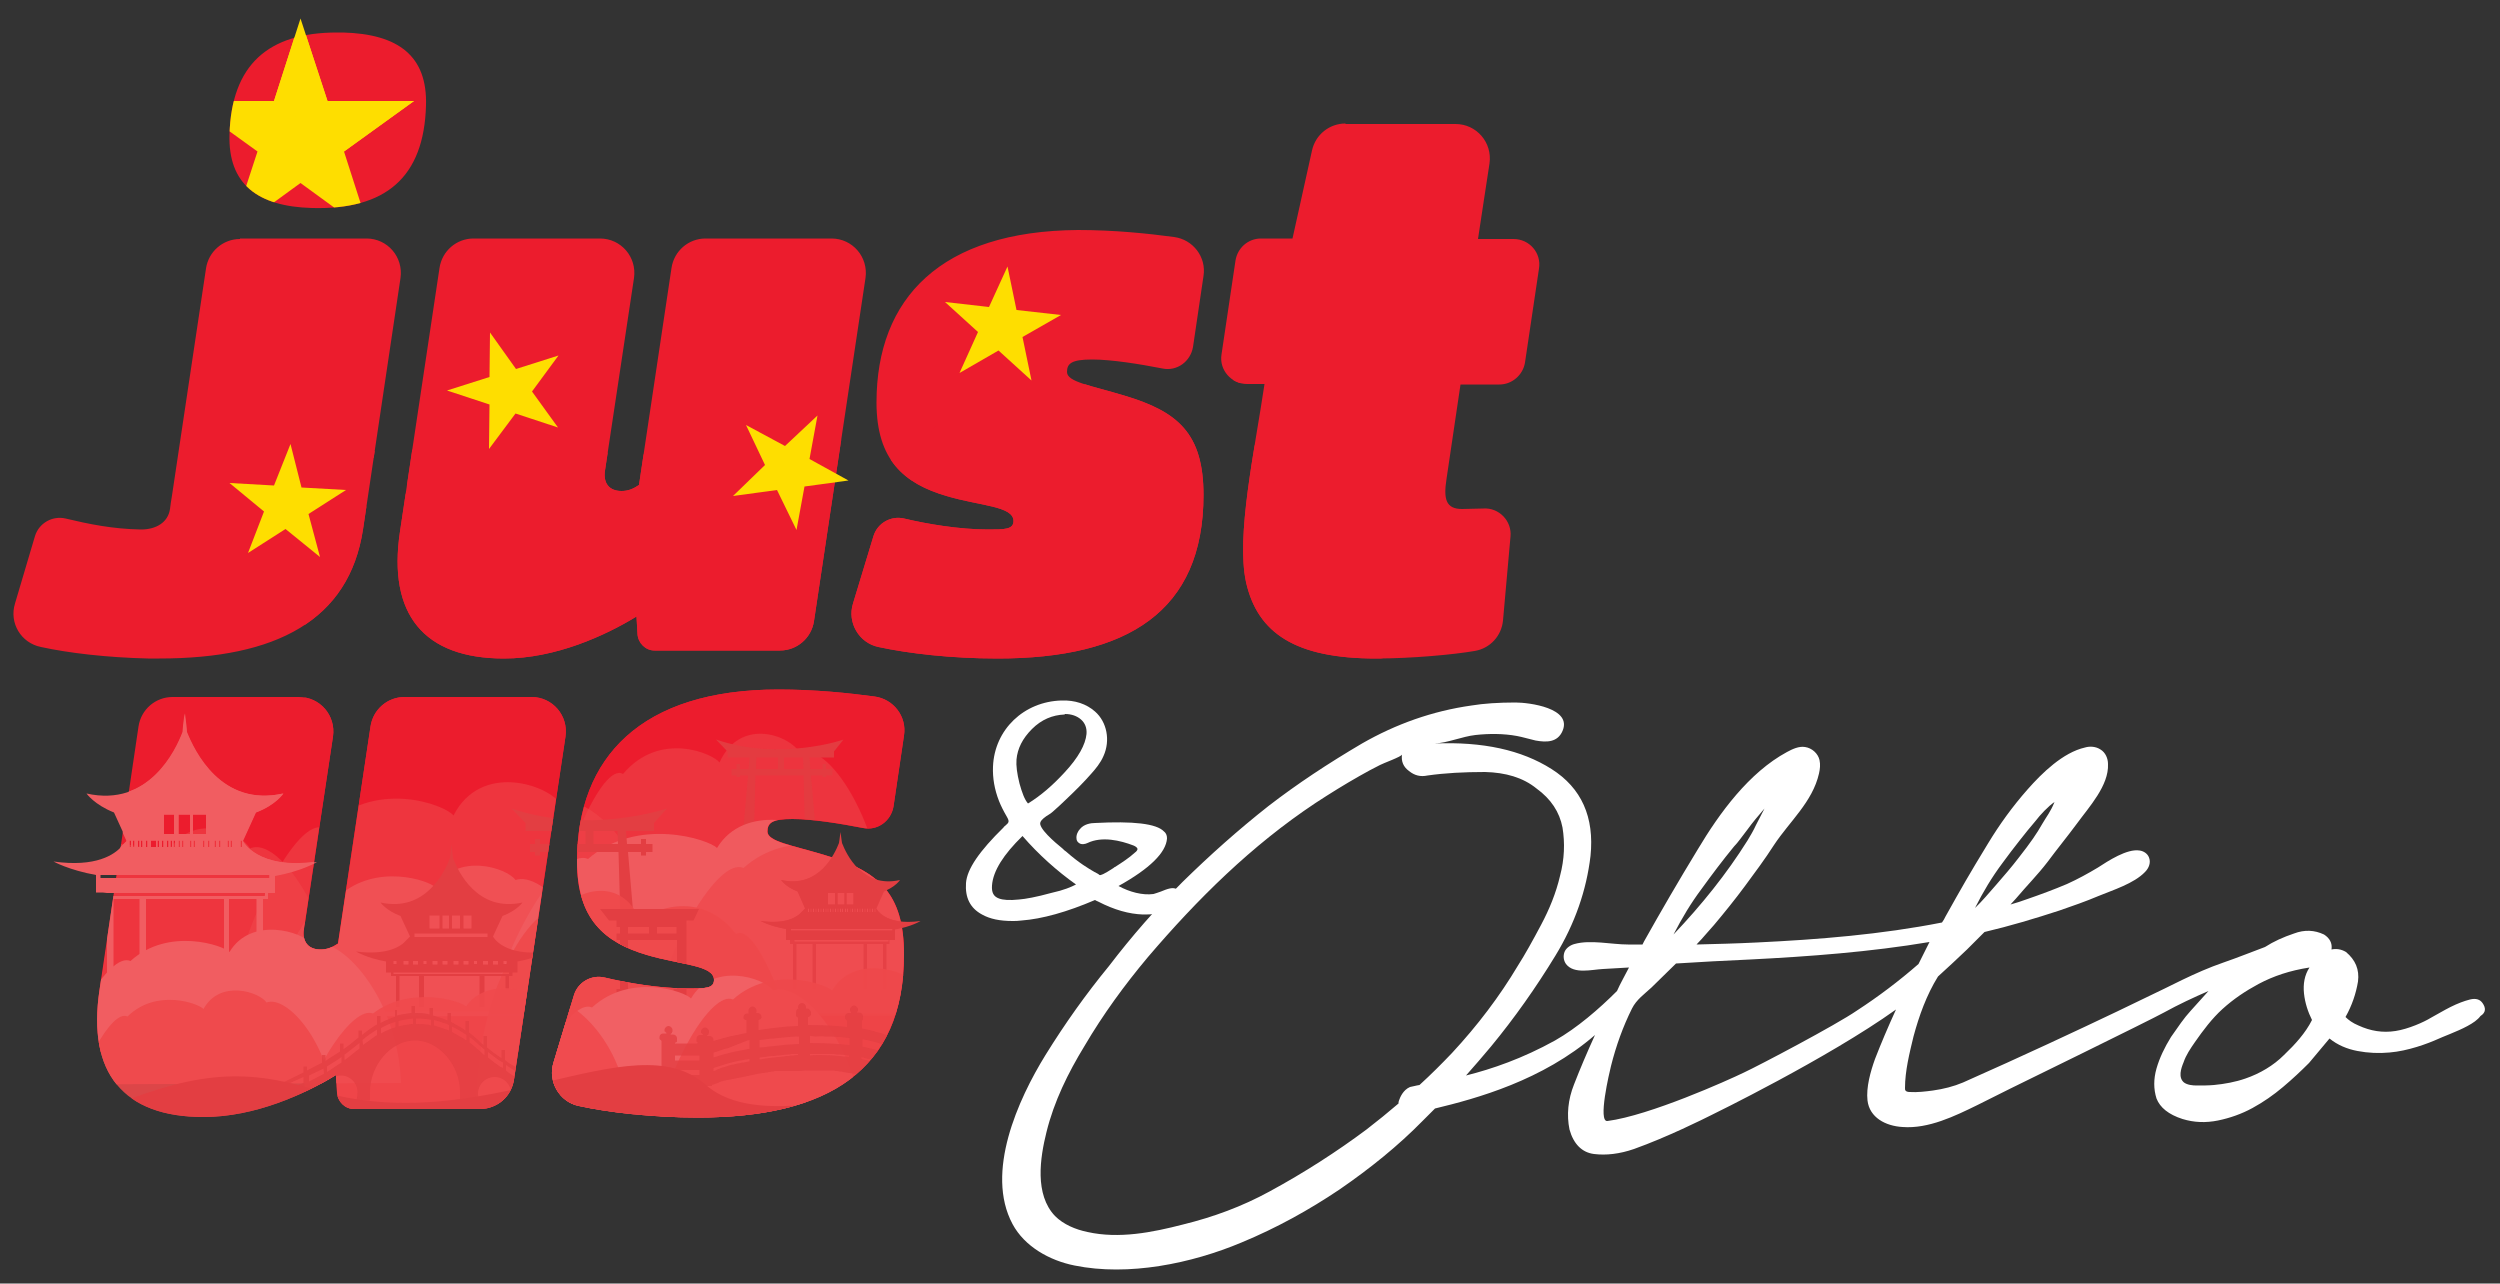 <?xml version="1.0" encoding="utf-8"?>
<!-- Generator: Adobe Illustrator 22.0.1, SVG Export Plug-In . SVG Version: 6.00 Build 0)  -->
<svg version="1.1" id="Layer_1" xmlns="http://www.w3.org/2000/svg" xmlns:xlink="http://www.w3.org/1999/xlink" x="0px" y="0px"
	 viewBox="0 0 500 256.7" style="enable-background:new 0 0 500 256.7;" xml:space="preserve">
<rect x="0" y="0" width="500" height="256.7" fill="#333333" stroke="none"/>
<style type="text/css">
	.st0{clip-path:url(#SVGID_2_);fill:#EC1C2D;}
	.st1{clip-path:url(#SVGID_2_);}
	.st2{clip-path:url(#SVGID_4_);fill:#EC1C2D;}
	.st3{opacity:0.9;}
	.st4{opacity:0.6;fill:#EF484B;}
	.st5{fill:#F2676B;}
	.st6{opacity:0.6;fill:#F04A4D;}
	.st7{fill:#E33E42;}
	.st8{fill:#F16064;}
	.st9{opacity:0.7;fill:#F04A4D;}
	.st10{fill:#F15D61;}
	.st11{opacity:0.9;fill:#EF484B;}
	.st12{opacity:0.8;fill:#E33E42;}
	.st13{opacity:0.9;fill:#F04A4D;}
	.st14{opacity:0.8;}
	.st15{fill:#FFFFFF;}
	.st16{fill:#FEDE00;}
	.st17{clip-path:url(#SVGID_6_);fill:#FEDE00;}
</style>
<g>
	<g>
		<g>
			<g>
				<defs>
					<path id="SVGID_1_" d="M80.9,139.4c-3.4,0-6.3,2.5-6.8,5.9l-6.5,43.4c-1.2,0.8-2.2,1.2-3.5,1.2c-2.4,0-3.7-1.5-3.3-4.1
						l5.8-38.5c0.6-4.2-2.6-7.9-6.8-7.9H34.5c-3.4,0-6.3,2.5-6.8,5.9L19.9,198c-2.5,16.6,4.8,25.4,20.8,25.4
						c10.3,0,20.3-4.6,26.5-8.4l0.2,3.5c0.1,1.8,1.6,3.3,3.4,3.3H96c3.4,0,6.3-2.5,6.8-5.9l10.3-68.6c0.6-4.2-2.6-7.9-6.8-7.9H80.9z
						 M115.4,172.3c0,11.5,5.5,16.2,14,18.7c6.7,2,13.4,2,13.4,5c0,1.7-1.8,1.7-5.1,1.7c-5.7,0-12.2-1.1-16.8-2.2
						c-2.6-0.6-5.3,0.9-6.1,3.5l-4.1,13.5c-1.2,3.8,1.2,7.9,5.1,8.7c6,1.3,14.6,2.3,23.8,2.3c26,0,41.2-9.4,41.2-32.6
						c0-12.3-5.1-16.7-15.9-19.9c-6.6-2-11.4-2.7-11.4-4.7c0-1.7,0.9-2.5,5-2.5c3.9,0,9.5,0.9,14.1,1.8c2.9,0.6,5.6-1.4,6.1-4.3
						l2.1-14.2c0.6-3.8-2.1-7.3-5.9-7.8c-5.2-0.7-11.9-1.4-19.2-1.4C128.3,137.9,115.4,151.4,115.4,172.3 M48,47.8
						c-3.4,0-6.3,2.5-6.8,5.9l-6.8,45.4c-0.2,1.2-0.3,1.8-0.4,2.7c-0.4,2.7-2.8,4.1-5.8,4.1c-5.7-0.1-10.5-1.1-15.1-2.2
						c-2.6-0.6-5.3,0.9-6.1,3.5L3,120.7c-1.2,3.9,1.2,7.9,5.2,8.7c5.5,1.2,13.1,2.1,21.4,2.3c0.8,0,1.5,0,2.3,0
						c23.3,0,37.9-7.6,40.7-25.8l7.5-50.3c0.6-4.2-2.6-7.9-6.8-7.9H48z M141.1,47.7c-3.4,0-6.3,2.5-6.8,5.9l-6.5,43.4
						c-1.2,0.8-2.2,1.2-3.5,1.2c-2.4,0-3.7-1.5-3.3-4.1l5.8-38.5c0.6-4.2-2.6-7.9-6.8-7.9H94.7c-3.4,0-6.3,2.5-6.8,5.9L80,106.3
						c-2.5,16.6,4.8,25.4,20.8,25.4c10.3,0,20.3-4.6,26.5-8.4l0.2,3.5c0.1,1.8,1.6,3.3,3.4,3.3h25.1c3.4,0,6.3-2.5,6.8-5.9
						l10.3-68.6c0.6-4.2-2.6-7.9-6.8-7.9H141.1z M175.3,80.5c0,11.5,5.5,16.2,14,18.7c6.7,2,13.4,2,13.4,5c0,1.7-1.8,1.7-5.1,1.7
						c-5.7,0-12.2-1.1-16.8-2.2c-2.6-0.6-5.3,0.9-6.1,3.5l-4.1,13.5c-1.2,3.8,1.2,7.9,5.1,8.7c6,1.3,14.6,2.3,23.8,2.3
						c26,0,41.2-9.4,41.2-32.7c0-12.3-5.1-16.7-15.9-19.9c-6.6-2-11.4-2.7-11.4-4.7c0-1.7,0.9-2.5,5-2.5c3.9,0,9.5,0.9,14.1,1.8
						c2.9,0.6,5.6-1.4,6.1-4.3l2.1-14.2c0.6-3.8-2.1-7.3-5.9-7.8c-5.2-0.7-11.9-1.4-19.2-1.4C188.2,46.2,175.3,59.6,175.3,80.5
						 M269.1,24.7c-3.2,0-6,2.2-6.7,5.4l-3.9,17.6h-6.3c-2.6,0-4.7,1.9-5.1,4.4l-2.8,18.8c-0.5,3.1,2,5.9,5.1,5.9h3.5
						c-2,13.5-5.7,30.3-3.7,39.6c2.3,10.3,10,15.3,26,15.3c7.3,0,15.6-0.8,19.7-1.5c3.1-0.5,5.4-3,5.7-6.1l1.5-16.8
						c0.3-3.1-2.3-5.8-5.4-5.6c-0.6,0-3.7,0.1-4.3,0.1c-3.3,0-3.7-2.1-3.1-6l2.8-18.9h7.8c2.5,0,4.7-1.9,5.1-4.4l2.8-18.8
						c0.5-3.1-1.9-5.9-5.1-5.9h-7.1c0.8-5.1,1.5-10.1,2.3-15.1c0.6-4.2-2.6-7.9-6.8-7.9H269.1z M45.9,26.9
						c-0.3,9.9,5.6,14.4,16.5,14.7c14.7,0.4,22.4-6.1,22.8-20.5c0.3-9.9-5.5-14.3-16.6-14.6c-0.4,0-0.8,0-1.2,0
						C53.6,6.5,46.3,13,45.9,26.9"/>
				</defs>
				<clipPath id="SVGID_2_">
					<use xlink:href="#SVGID_1_"  style="overflow:visible;"/>
				</clipPath>
				<rect x="-26.9" y="-4.9" class="st0" width="411.6" height="215.6"/>
				<g class="st1">
					<defs>
						<rect id="SVGID_3_" x="60.9" y="27.7" width="215.6" height="215.6"/>
					</defs>
					<clipPath id="SVGID_4_">
						<use xlink:href="#SVGID_3_"  style="overflow:visible;"/>
					</clipPath>
					<path class="st2" d="M300.1,164.3c-2.2-1.8-6-2.2-10.9-1.8c-1.8-5.6-4.3-10.4-7.1-14.2l26.4-0.1c-1-27.8-19.8-47.4-28.5-44.3
						c-2.5-3.5-15.4-7.8-23.1-1.1c-3.5-11.3-8.9-19.6-13.6-22.9h3.4v-1.6l2.6-3.1c0,0-5.2,1.7-12.6,2.3c-3-3.3-11.3-6.2-17-1.1
						c-1.5-0.3-2.9-0.7-4.4-1.2l2.8,3c-0.7,0.9-1.3,1.9-1.8,3.1c-1.6-2.3-15.7-8.7-25.5,3c-2.4-1.4-5.8,2.6-9.1,9.1
						c-2.8-1.7-5.4-2.2-7.5-1.3c-3.2-5-21-11.2-28.3,3.1c-1.5-1.9-11.7-6.3-22.2-3.5c1.1-1,1.7-1.7,1.7-1.7
						c-16.5,3.6-23.6-11.3-25.5-16.3L99.5,72l-0.4-3.2L98.8,72l-0.2,1.6c-1.9,5-9,19.9-25.5,16.3c0,0,2,3,7.3,5l1.8,3.9
						c-4.8-0.5-10.1,1.3-13.1,8.2c-1.7-2.5-16.9-9.4-27.4,3.3c-5.9-3.6-18.1,24.9-20.7,45.5l22.5-0.1c-1.4,3.7-2.4,7.4-3,10.8l6.1,0
						c-1.1,3.1-1.9,6.3-2.4,9.2l6.3,0l-2.9,56.1c0,0,0.9-0.2,2.6-0.5v13.6h246.9v-12.8c2.2-0.2,3.4-0.3,3.4-0.3
						S300.1,201.4,300.1,164.3z M98.4,104.1v-1.7h0.4v1.7H98.4z M104,102.6v-0.3h0.2C104.2,102.4,104.1,102.5,104,102.6z
						 M95.8,104.1h-0.4c0,0,0,0,0,0v-1.7h0.4V104.1z M95,103.9c-0.1,0-0.3-0.1-0.4-0.1v-1.5H95V103.9z M101.4,95.4h3.4v5.2h-3.4
						V95.4z M101.4,102.3h0.4v1.7h-0.4V102.3z M101,104.1h-0.4v-1.7h0.4V104.1z M97.5,95.4h3v5.2h-3V95.4z M97.5,102.3H98v1.7h-0.4
						V102.3z M96.7,104.1h-0.4v-1.7h0.4V104.1z M93.7,95.4h2.6v5.2h-2.6V95.4z M93.7,102.3v1.4c-0.1,0-0.3,0-0.4,0v-1.4H93.7z
						 M92.4,102.3v1.6c-0.1,0-0.3,0.1-0.4,0.2v-1.7H92.4z M90.6,102.3h0.9v1.2c-0.3-0.4-0.7-0.8-1.1-1.2H90.6z"/>
				</g>
				<g class="st1">
					<g class="st3">
						<path class="st4" d="M110.1,186.6c1.8-14.4,10.4-34.3,14.5-31.8c7.4-8.8,18.1-4,19.3-2.3c4.2-9.3,14.2-5.3,16-2
							c5.3-2.5,16.9,13.4,17.5,35.8L110.1,186.6z"/>
						<path class="st5" d="M53.3,203.3c1.8-10.9,10.4-26.1,14.5-24.1c7.4-6.7,18.1-3.1,19.3-1.7c4.2-7.1,14.2-4,16-1.5
							c5.3-1.9,16.9,10.2,17.5,27.2L53.3,203.3z"/>
						<path class="st6" d="M-3.5,208.8c1.9-15.5,11.1-37.1,15.6-34.4c8-9.5,19.4-4.4,20.7-2.5c4.5-10.1,15.3-5.7,17.2-2.2
							c5.7-2.7,18.2,14.5,18.8,38.7L-3.5,208.8z"/>
						<path class="st6" d="M45.5,202.4c2.4-16.6,13.9-39.6,19.4-36.7c9.9-10.2,24.2-4.7,25.8-2.6c5.5-10.8,19-6.1,21.4-2.3
							c7.1-2.9,22.6,15.4,23.4,41.4L45.5,202.4z"/>
						<path class="st7" d="M143.2,147.9l2.3,2.4v1.2h4.4l-0.2,2.3H148v-1h-0.7v1h-1v1.3h1v0.3h0.7v-0.3h1.6l-1,11.4h2.2l0.3-11.4
							h9.6l0.3,11.4h2.2l-1-11.4h2.3v0.3h0.7v-0.3h1.3v-1.3h-1.3v-1h-0.7v1h-2.4l-0.2-2.3h4.9v-1.2l1.9-2.4
							C168.9,147.9,156,152.3,143.2,147.9z M151.2,153.8l0.1-2.3h4.3v2.3H151.2z M160.7,153.8h-3.9v-2.3h3.8L160.7,153.8z"/>
						<path class="st8" d="M98.2,202.8c2.4-14,13.9-33.5,19.4-31c9.9-8.6,24.2-3.9,25.8-2.2c5.5-9.1,19-5.2,21.4-2
							c7.1-2.5,22.6,13.1,23.4,35L98.2,202.8z"/>
						<path class="st9" d="M130.8,203.3c2.2-13.4,12.8-32,17.9-29.7c9.1-8.2,22.2-3.8,23.7-2.1c5.1-8.7,17.5-4.9,19.7-1.9
							c6.6-2.4,20.8,12.5,21.5,33.4L130.8,203.3z"/>
					</g>
					<g>
						<path class="st10" d="M48.5,168.2l2.6-5.7c4-1.5,5.5-3.8,5.5-3.8c-12.5,2.8-17.8-8.6-19.3-12.3l-0.1-1.2l-0.3-2.5l-0.3,2.5
							l-0.1,1.2c-1.4,3.7-6.8,15.1-19.3,12.3c0,0,1.5,2.2,5.5,3.8l2.6,5.7l-1.1,1.1c-1.4,1.6-5.1,4.2-13.6,3c0,0,3,1.7,8.5,2.7v3.5
							h1.3v1.3h1v15h1.3v-15h5.2v15h1.3v-15h15.6v15h1v-15h5.5v15h1.3v-15h1v-1.3h1.3v-3.4c5.5-1,8.4-2.8,8.4-2.8
							C51.4,174,48.5,168.2,48.5,168.2z M48.1,168.1h0.3v1.3h-0.3V168.1z M47.1,168.2L47.1,168.2v1.2l0,0V168.2z M46.1,168.1h0.3
							v1.3h-0.3V168.1z M45.5,168.1h0.3v1.3h-0.3V168.1z M44.8,168.2L44.8,168.2v1.2l0,0V168.2z M43.8,168.1h0.3v1.3h-0.3V168.1z
							 M42.9,168.1h0.3v1.3h-0.3V168.1z M42.2,168.2L42.2,168.2v1.2l0,0V168.2z M41.6,168.1h0.3v1.3h-0.3V168.1z M38.6,162.9h2.6
							v3.9h-2.6V162.9z M40.9,168.1v1.3h-0.3v-1.3H40.9z M39.9,168.2v1.2l0,0V168.2L39.9,168.2z M39,168.1v1.3h-0.3v-1.3H39z
							 M38,168.1h0.3v1.3H38V168.1z M35.7,162.9H38v3.9h-2.3V162.9z M37.7,168.2v1.2l0,0V168.2L37.7,168.2z M36.7,168.1v1.3h-0.3
							v-1.3H36.7z M36,168.1v1.3h-0.3v-1.3H36z M34.7,168.1H35v1.3h-0.3V168.1z M32.8,162.9h2v3.9h-2V162.9z M34.4,168.1v1.3h-0.3
							v-1.3H34.4z M33.7,168.1v1.3h-0.3v-1.3H33.7z M32.4,168.1h0.3v1.3h-0.3V168.1z M31.5,168.1h0.3v1.3h-0.3V168.1z M30.5,168.1
							h0.7v1.3h-0.7V168.1z M30.2,168.1h0.3v1.3h-0.3V168.1z M29.2,168.1h0.3v1.3h-0.3V168.1z M28.2,168.1h0.3v1.3h-0.3V168.1z
							 M27.6,168.1h0.3v1.3h-0.3V168.1z M26.6,168.1h0.3v1.3h-0.3V168.1z M25.9,168.1h0.3v1.3h-0.3V168.1z M52.9,179.2H21.4v-0.7
							h31.6V179.2z M53.9,175.6H20.1V175h33.8V175.6z"/>
						<path class="st10" d="M11.2,216.9c1.8-11.2,10.6-26.6,14.9-24.7c7.6-6.9,18.6-3.1,19.8-1.8c4.3-7.2,14.6-4.1,16.4-1.6
							c5.5-2,17.3,10.4,17.9,27.8L11.2,216.9z"/>
						<path class="st7" d="M102.3,161.7l2.8,2.9v1.6h5.3l-0.2,2.6H108v-1h-1v1h-1v1.6h1v0.7h1v-0.7h2.1l-1.2,14h2.7l0.4-14h11.7
							l0.4,14h2.7l-1.2-14h2.6v0.7h1v-0.7h1.3v-1.6h-1.3v-1h-1v1h-2.8l-0.2-2.6h5.6v-1.6l2.6-2.9C133.3,161.7,117.9,167,102.3,161.7
							z M112,168.8l0.1-2.6h5v2.6H112z M123.6,168.8h-4.9v-2.6h4.8L123.6,168.8z"/>
						<path class="st11" d="M161.6,221.1c-1.8-15.5-10.3-37-14.4-34.3c-7.3-9.5-17.9-4.4-19-2.4c-4.1-10.1-14.1-5.7-15.8-2.2
							c-5.3-2.7-16.7,14.4-17.3,38.6L161.6,221.1z"/>
						<path class="st11" d="M14.1,223.8c1.4-9.3,8.2-22.1,11.4-20.5c5.8-5.7,14.2-2.6,15.2-1.5c3.3-6,11.2-3.4,12.6-1.3
							c4.2-1.6,13.3,8.6,13.8,23.1L14.1,223.8z"/>
						<path class="st7" d="M98.6,187.3l1.9-4.1c2.9-1.1,4-2.7,4-2.7c-9,2-12.9-6.2-13.9-8.9l-0.1-0.9l-0.2-1.8l-0.2,1.8l-0.1,0.9
							c-1,2.7-4.9,10.9-13.9,8.9c0,0,1.1,1.6,4,2.7l1.9,4.1l-0.8,0.8c-1,1.2-3.8,3-10,2.2c0,0,2.1,1.3,6,2v2.2h1v0.7h1v6.2h0.7v-6.2
							h3.9v6.2h1v-6.2h11.1v6.2h1v-6.2h4.2v2.9h0.7v-2.9h0.7v-0.7h1v-2.2c3.9-0.7,6.1-2,6.1-2C100.7,191.5,98.6,187.3,98.6,187.3z
							 M100.7,192.2h0.6v0.6h-0.6V192.2z M98.6,192.2h1v0.7h-1V192.2z M92.7,183.1h1.6v2.6h-1.6V183.1z M90.4,183.1h1.6v2.6h-1.6
							V183.1z M88.5,183.1h1.3v2.6h-1.3V183.1z M85.9,183.1h2v2.6h-2V183.1z M82.9,186.7h14.6v0.7H82.9V186.7z M97.6,192.2v0.7h-1
							v-0.7H97.6z M95.4,192.2v0.6h-0.6v-0.6H95.4z M93.7,192.2v0.7h-1v-0.7H93.7z M91.7,192.2v0.7h-1v-0.7H91.7z M89.5,192.2v0.7
							h-1v-0.7H89.5z M87.5,192.2v0.7h-1v-0.7H87.5z M85.3,192.2v0.6h-0.6v-0.6H85.3z M82.6,192.2h1v0.7h-1V192.2z M80.7,192.2h1
							v0.7h-1V192.2z M78.7,192.2h0.6v0.6h-0.6V192.2z M101.8,194.8H78.7v-0.3h23.1V194.8z"/>
						<g>
							<path class="st7" d="M120,181.8l1.8,2.3h1.5v1.3h0.7v1.3h-0.7v1.3h0.7v9.8h-0.7v3.9h2.6v-3.9h-0.3V188h9.8v9.8h-0.7v3.9h2.6
								v-4l0,0v-9.5l0,0v-1.4l0,0v-1.2l0,0v-1.5h1.4l1.1-2.3H120z M129.8,186.7h-4.2v-1.3h4.2V186.7z M135.3,186.7h-3.9v-1.3h3.9
								V186.7z"/>
						</g>
						<path class="st8" d="M103.5,226.6c1.8-11.4,10.6-27.1,14.9-25.1c7.6-7,18.6-3.2,19.8-1.8c4.3-7.4,14.6-4.2,16.4-1.6
							c5.5-2,17.3,10.6,17.9,28.3L103.5,226.6z"/>
						<path class="st12" d="M175.3,181.7l1.5-3.4c2.4-0.9,3.3-2.3,3.3-2.3c-7.5,1.7-10.7-5.1-11.6-7.4l-0.1-0.7l-0.2-1.5l-0.2,1.5
							l-0.1,0.7c-0.9,2.3-4.1,9.1-11.6,7.4c0,0,0.9,1.4,3.3,2.3l1.5,3.4l-0.7,0.7c-0.9,1-3.1,2.5-8.2,1.8c0,0,1.7,1,5.1,1.6v2.2h0.7
							v0.8h0.6v9h0.7v-9h3.2v9h0.7v-9h9.5v9h0.7v-9h3.2v9h0.7v-9h0.6V188h0.7v-2.1c3.4-0.6,5.1-1.7,5.1-1.7
							C177,185.2,175.3,181.7,175.3,181.7z M174.9,181.7h0.2v0.7h-0.2V181.7z M174.4,181.7h0.2v0.7h-0.2V181.7z M173.9,181.7h0.2
							v0.7h-0.2V181.7z M173.4,181.7h0.2v0.7h-0.2V181.7z M172.9,181.7h0.2v0.7h-0.2V181.7z M172.4,181.7h0.2v0.7h-0.2V181.7z
							 M171.9,181.7h0.2v0.7h-0.2V181.7z M171.4,181.7h0.2v0.7h-0.2V181.7z M170.9,181.7h0.2v0.7h-0.2V181.7z M169.3,178.6h1.4v2.3
							h-1.4V178.6z M170.6,181.7v0.7h-0.2v-0.7H170.6z M170.1,181.7v0.7H170v-0.7H170.1z M169.6,181.7v0.7h-0.2v-0.7H169.6z
							 M169,181.7h0.2v0.7H169V181.7z M167.5,178.6h1.4v2.3h-1.4V178.6z M168.6,181.7v0.7h-0.2v-0.7H168.6z M168.2,181.7v0.7H168
							v-0.7H168.2z M167.7,181.7v0.7h-0.2v-0.7H167.7z M167,181.7h0.2v0.7H167V181.7z M165.6,178.6h1.4v2.3h-1.4V178.6z
							 M166.7,181.7v0.7h-0.2v-0.7H166.7z M166.2,181.7v0.7H166v-0.7H166.2z M165.5,181.7h0.2v0.7h-0.2V181.7z M165.1,181.7h0.2v0.7
							h-0.2V181.7z M164.6,181.7h0.2v0.7h-0.2V181.7z M164.1,181.7h0.2v0.7h-0.2V181.7z M163.6,181.7h0.2v0.7h-0.2V181.7z
							 M163.1,181.7h0.2v0.7h-0.2V181.7z M162.6,181.7h0.2v0.7h-0.2V181.7z M162.1,181.7h0.2v0.7h-0.2V181.7z M161.6,181.7h0.2v0.7
							h-0.2V181.7z M177.7,188.3h-18.8V188h18.8V188.3z M178.5,186.1h-20.3v-0.3h20.3V186.1z"/>
						<path class="st13" d="M60.6,223c1.7-9.2,10-21.9,14-20.3c7.2-5.6,17.5-2.6,18.6-1.4c4-5.9,13.8-3.4,15.5-1.3
							c5.2-1.6,16.3,8.5,16.9,22.8L60.6,223z"/>
						<path class="st11" d="M131.7,224.6c1.8-11.2,10.6-26.6,14.9-24.7c7.6-6.9,18.6-3.1,19.8-1.8c4.3-7.2,14.6-4.1,16.4-1.6
							c5.5-2,17.3,10.4,17.9,27.8L131.7,224.6z"/>
					</g>
					<g class="st14">
						<path class="st7" d="M108.3,217l0.3,0.2h1.8l-2.1-1.2V215h-0.7v0.8l-2.1-1.1c-0.3-0.2-0.5-0.3-0.9-0.5v-1.5h-0.7v1.2l-0.4-0.3
							c-0.9-0.5-1.9-1-2.5-1.6v-2h-0.7v1.6c0,0-0.2-0.1-0.2-0.1l-0.6-0.4c-0.7-0.5-1.4-1-2.1-1.6v-2.3h-0.7v1.8
							c-0.3-0.2-0.4-0.3-0.6-0.5l-0.6-0.6c-0.5-0.4-1-0.9-1.7-1.4v-2.3h-0.7v1.9l-0.6-0.4c-0.7-0.5-1.6-0.9-2.3-1.3v-1.8h-0.7v1.5
							c-0.3-0.1-0.3-0.1-0.4-0.2l-0.6-0.2c-0.6-0.2-1.2-0.4-1.9-0.6v-1.5h-0.7v1.3c0,0-0.2,0-0.3-0.1l-0.6-0.1
							c-0.6-0.1-1.3-0.1-2-0.1v-1.4h-0.7v1.4c0,0-0.2,0-0.2,0l-0.6,0.1c-0.7,0.1-1.4,0.2-2.1,0.4V202H79v1.4c0,0-0.1,0-0.1,0
							l-0.6,0.2c-0.7,0.3-1.5,0.6-2.2,1v-1.4h-0.7v1.7l-0.4,0.2c-0.8,0.5-1.6,1.1-2.5,1.8l-0.1,0.1v-0.9h-0.7v1.4
							c-1,0.8-1.8,1.5-2.8,2.2l-0.2,0.1v-1.1h-0.7v1.6c-0.7,0.5-2.3,1.4-2.9,1.9v-1.2h-0.7v1.6c0,0-0.1,0-0.1,0
							c-0.4,0.2-1.6,0.8-2.9,1.5v-0.8h-0.7v1.2c-2.6,1.3-5.6,2.7-5.6,2.7h1.9c1-0.7,2.4-1.2,3.7-1.8v1.2c0,0-0.1,0-0.1,0l-0.2,0.1
							l-5.2,2.5H65c-0.1-0.3-0.1-0.5-0.1-0.8c0-1.8,1.5-3.3,3.3-3.3c1.8,0,3.3,1.5,3.3,3.3c0,0.3-0.1,1.4-0.2,1.7H74
							c0-0.3,0-1.5,0-1.8c0-5,4-10.2,9-10.2c5,0,9,5.2,9,10.2c0,0.3,0,1.4,0,1.8h3.7c0-0.3-0.1-1.2-0.1-1.4c0-1.8,1.5-3.3,3.3-3.3
							c1.8,0,3.3,1.4,3.3,3.3c0,0.2,0,0.2,0,0.5h8.3l-2.1-1.1V217z M64.7,213.7C64.7,213.7,64.7,213.7,64.7,213.7l0.1,1.1
							c0,0,0,0-0.1,0c-0.9,0.5-1.9,1-2.9,1.5v-1.2C63.1,214.5,64.3,213.9,64.7,213.7z M65.4,214.4v-1.1c0.7-0.5,2.3-1.4,2.9-1.9v1.1
							C67.3,213.1,66.4,213.8,65.4,214.4z M69.1,211.9c-0.1,0-0.2,0.1-0.2,0.1v-1.1l0.2-0.1c0.9-0.7,1.8-1.4,2.8-2.2v1.1
							C70.9,210.4,70.1,211.2,69.1,211.9z M72.6,209C72.6,209.1,72.5,209.1,72.6,209l-0.1-1l0.1-0.1c0.8-0.7,1.7-1.3,2.5-1.8
							l0.3-0.2v1.1c0,0.1-0.2,0.1-0.3,0.2C74.3,207.8,73.4,208.4,72.6,209z M78.3,205.7c-0.7,0.3-1.5,0.6-2.1,1v-1.1
							c0.7-0.4,1.4-0.7,2.1-1l0.7-0.2c0,0,0.1,0,0.1,0v1.1c0,0-0.1,0-0.1,0C78.7,205.6,78.5,205.6,78.3,205.7z M81.7,204.9
							c-0.7,0.1-1.4,0.2-2,0.4v-1.1c0.7-0.2,1.4-0.3,2-0.4l0.7-0.1c0.1,0,0.2,0,0.2,0v1.1c0,0-0.2,0-0.2,0
							C82.2,204.8,82,204.8,81.7,204.9z M85.2,204.9c-0.6-0.1-1.3-0.1-2-0.1v-1.1c0.7,0,1.3,0,2,0.1l0.7,0.1c0.1,0,0.3,0,0.3,0.1
							v1.1c0,0-0.2,0-0.3-0.1C85.7,204.9,85.4,204.9,85.2,204.9z M88.7,205.7c-0.6-0.2-1.2-0.4-1.9-0.6v-1.1
							c0.7,0.2,1.2,0.3,1.9,0.6l0.7,0.2c0.1,0.1,0.1,0.1,0.4,0.2v1.1c-0.3-0.1-0.3-0.1-0.4-0.2C89.1,205.9,88.9,205.8,88.7,205.7z
							 M90.4,206.4v-1.1c0.7,0.4,1.6,0.8,2.3,1.3l0.6,0.4v1.1c-0.3-0.1-0.4-0.3-0.6-0.4C92,207.3,91.1,206.8,90.4,206.4z
							 M96.3,210.5c-0.2-0.2-0.4-0.3-0.6-0.5c0,0,0,0-0.1-0.1c-0.5-0.4-1-0.9-1.7-1.4v-1.1c0.7,0.5,1.2,0.9,1.7,1.4l0.7,0.6
							c0.2,0.2,0.3,0.3,0.6,0.5v1.1C96.6,210.9,96.5,210.7,96.3,210.5z M99.7,213.1c-0.7-0.5-1.4-1-2.1-1.6v-1.1
							c0.7,0.5,1.4,1.1,2.1,1.6l0.7,0.4c0.1,0,0.2,0.1,0.2,0.1v1.1c0,0-0.1-0.1-0.2-0.1C100.1,213.4,99.9,213.3,99.7,213.1z
							 M101.2,214.1V213c0.7,0.5,1.7,1.1,2.5,1.6l0.4,0.3v1.1c-0.3-0.1-0.3-0.2-0.4-0.2C102.8,215.2,101.8,214.7,101.2,214.1z
							 M104.8,216.3v-1.1c0.3,0.2,0.6,0.3,0.9,0.5l2.1,1.1v1.1l-2.1-1.1C105.3,216.6,105.1,216.4,104.8,216.3z"/>
					</g>
					<g class="st14">
						<g>
							<path class="st7" d="M188.5,207.2h-0.4v-0.1c0-0.1,0.2-0.2,0.2-0.3c0,0,0,0,0,0c0,0,0-0.1,0.1-0.2c0,0,0,0,0,0
								c0-0.1,0-0.1,0-0.2c0-0.4-0.4-0.8-0.8-0.8c-0.4,0-0.8,0.4-0.8,0.8c0,0.1,0,0.1,0,0.2c0,0,0,0,0,0c0,0.1,0,0.1,0.1,0.1
								c0,0,0,0.1,0,0.1c0.1,0.1,0.2,0,0.3,0.3h-0.5c-0.5,0-0.8,0.3-0.8,0.8c0,0.1,0,0.1,0,0.1c0,0,0,0,0,0c0,0,0,0.1,0,0.1
								c0,0,0,0,0,0.1c0,0,0,0,0,0.1c0,0,0,0,0,0.1c0,0,0,0,0,0c0.1,0.1,0.4,0.2,0.4,0.3v0.1h-5.2v-0.2c0,0,0,0,0,0
								c0,0,0.1-0.1,0.2-0.1c0,0,0,0,0,0c0,0,0.1-0.1,0.1-0.1c0,0,0,0,0-0.1c0,0,0-0.1,0.1-0.1c0,0,0,0,0-0.1c0-0.1,0-0.1,0-0.1
								c0-0.5-0.4-0.8-0.8-0.8h-0.5c0.1-0.3,0.2-0.2,0.3-0.3c0,0,0,0,0-0.1c0,0,0-0.1,0.1-0.2c0,0,0,0,0-0.1c0-0.1,0-0.1,0-0.2
								c0-0.4-0.4-0.8-0.8-0.8c-0.4,0-0.8,0.4-0.8,0.8c0,0.1,0,0.1,0,0.2c0,0,0,0,0,0c0,0.1,0,0.1,0.1,0.1c0,0,0,0,0,0
								c0.1,0.1,0,0.3,0.3,0.3v0.1H179c-0.1,0-0.1-0.1-0.2,0c0,0,0,0,0,0c0,0-0.1,0-0.1,0c0,0,0,0,0,0c0,0-0.1,0-0.1,0.1
								c0,0,0,0-0.1,0c0,0,0,0-0.1,0c0,0,0,0-0.1,0.1c0,0,0,0,0,0c0,0.1-0.1,0.1-0.1,0.2c0,0,0,0,0,0c-0.7-0.3-1.4-0.6-2.1-0.8
								c0,0,0,0-0.1,0c-0.2-0.1-0.4-0.1-0.6-0.2c0,0-0.1,0-0.1,0c-0.2-0.1-0.4-0.1-0.6-0.2c0,0-0.1,0-0.1,0
								c-0.2-0.1-0.5-0.1-0.7-0.2c0,0,0,0,0,0c-0.5-0.1-1.2-0.2-1.5-0.3v-1.6c0,0,0,0,0,0c0,0,0,0,0,0c0,0,0,0,0.1-0.1c0,0,0,0,0,0
								c0,0,0.1-0.1,0.1-0.1c0,0,0,0,0-0.1c0,0,0,0,0-0.1c0,0,0,0,0-0.1c0,0,0,0,0-0.1c0,0,0-0.1,0-0.1c0,0,0,0,0,0c0,0,0-0.1,0-0.1
								c0-0.5-0.4-0.8-0.8-0.8h-0.4c0,0,0-0.1,0-0.1c0,0,0.1-0.1,0.1-0.1c0,0,0,0,0,0c0,0,0.1-0.1,0.1-0.1c0,0,0,0,0,0
								c0,0,0-0.1,0-0.1c0,0,0,0,0,0c0-0.1,0-0.1,0-0.2c0-0.4-0.4-0.8-0.8-0.8s-0.8,0.4-0.8,0.8c0,0.1,0,0.1,0,0.2c0,0,0,0,0,0
								c0,0,0,0.1,0,0.1c0,0,0,0,0,0c0,0,0.1,0.1,0.1,0.1c0,0,0,0,0,0c0,0,0.1,0.1,0.1,0.2c0,0,0,0.1,0,0.1h-0.4
								c-0.5,0-0.8,0.3-0.8,0.8c0,0.1,0,0.1,0,0.2c0,0,0,0,0,0c0,0.1,0,0.1,0.1,0.2c0,0,0,0,0,0c0,0.1,0.1,0.1,0.1,0.2c0,0,0,0,0,0
								c0.1,0,0.2,0.1,0.2,0.1v1.3c-2.6-0.3-5.2-0.4-7.8-0.4v-1.6c0,0,0.1,0,0.1,0c0.1,0,0.2-0.1,0.2-0.1c0,0,0,0,0,0
								c0.1-0.1,0.1-0.1,0.2-0.2c0,0,0,0,0,0c0-0.1,0.1-0.1,0.1-0.2c0,0,0,0,0,0c0-0.1,0-0.2,0-0.3c0-0.5-0.4-0.9-0.8-0.9h-0.2
								c0,0,0,0,0-0.1c0,0,0,0,0,0c0-0.1,0-0.1,0-0.2c0-0.4-0.4-0.8-0.8-0.8c-0.4,0-0.8,0.4-0.8,0.8c0,0.1,0,0.1,0,0.2c0,0,0,0,0,0
								c0,0,0,0,0,0H160c-0.5,0-0.8,0.4-0.8,0.9c0,0.1,0,0.1,0,0.2c0,0,0,0,0,0.1c0,0,0,0.1,0,0.1c0,0,0,0,0,0.1c0,0,0,0.1,0,0.1
								c0,0,0,0,0,0.1c0,0,0.1,0.1,0.1,0.1c0,0,0,0,0.1,0.1c0,0,0,0,0,0c0,0,0.1,0,0.1,0.1c0,0,0,0,0,0c0,0,0.1,0,0.1,0c0,0,0,0,0,0
								v1.7c0,0-0.1,0-0.1,0c-0.7,0-1.3,0.1-2,0.1c0,0,0,0,0,0c-1.9,0.2-3.9,0.4-5.7,0.7c0,0-0.1,0-0.1,0v-2c0,0,0.1,0,0.2-0.1
								c0,0,0.1,0,0.1,0c0,0,0.1,0,0.1-0.1c0,0,0,0,0,0c0,0,0.1-0.1,0.1-0.1c0,0,0,0,0,0c0,0,0-0.1,0.1-0.1c0,0,0,0,0,0
								c0,0,0-0.1,0-0.1c0,0,0,0,0,0c0,0,0-0.1,0-0.1c0-0.5-0.4-0.8-0.8-0.8h-0.3c0,0,0,0,0,0c0,0,0-0.1,0.1-0.1c0,0,0,0,0,0
								c0,0,0-0.1,0-0.1c0,0,0,0,0-0.1c0,0,0,0,0-0.1c0,0,0-0.1,0-0.1c0-0.4-0.4-0.8-0.8-0.8c-0.4,0-0.8,0.4-0.8,0.8
								c0,0,0,0.1,0,0.1c0,0,0,0,0,0.1c0,0,0,0,0,0.1c0,0,0,0.1,0,0.1c0,0,0,0.1,0,0.1c0,0,0,0.1,0.1,0.1h-0.3
								c-0.5,0-0.8,0.3-0.8,0.8c0,0.1,0,0.1,0,0.1c0,0,0,0,0,0c0,0,0,0.1,0,0.1c0,0,0,0,0,0c0,0,0,0.1,0.1,0.1c0,0,0,0,0,0
								c0,0,0.1,0.1,0.1,0.1c0,0,0,0,0,0c0,0,0.1,0,0.1,0.1c0,0,0.1,0,0.1,0c0,0,0.2,0,0.2,0.1v2.5c-0.7,0.1-1.3,0.3-1.9,0.4
								c0,0-0.1,0-0.1,0c-0.3,0.1-0.6,0.1-0.9,0.2c0,0,0,0-0.1,0c-0.3,0.1-0.5,0.1-0.7,0.2c0,0-0.1,0-0.1,0
								c-0.2,0.1-0.5,0.1-0.7,0.2c0,0-0.1,0-0.1,0c-0.2,0.1-0.4,0.1-0.6,0.2c0,0-0.1,0-0.1,0c-0.2,0.1-0.4,0.1-0.6,0.2
								c0,0-0.1,0-0.1,0c-0.2,0.1-0.4,0.1-0.6,0.2c0,0,0,0,0,0c0,0,0-0.1,0-0.1c0,0,0,0,0-0.1c0-0.5-0.4-0.8-0.8-0.8h-0.5
								c0.1-0.3,0.2-0.2,0.3-0.3c0,0,0,0,0-0.1c0,0,0-0.1,0.1-0.2c0,0,0,0,0-0.1c0-0.1,0-0.1,0-0.2c0-0.4-0.4-0.8-0.8-0.8
								c-0.4,0-0.8,0.4-0.8,0.8c0,0.1,0,0.1,0,0.2c0,0,0,0,0,0c0,0.1,0,0.1,0.1,0.1c0,0,0,0,0,0c0.1,0.1,0.3,0.3,0.3,0.3v0.1h-0.5
								c-0.5,0-0.8,0.3-0.8,0.8c0,0.1,0,0.1,0,0.1c0,0,0,0,0,0c0,0,0,0.1,0,0.1c0,0,0,0,0,0.1c0,0,0,0,0,0.1c0,0,0,0,0,0.1
								c0,0,0,0,0,0c0,0.1,0.1,0.1,0.1,0.1c0,0,0,0,0,0c0,0,0.1,0,0.1,0.1c0,0,0,0.1,0,0.1c0,0,0,0.1,0,0.1h-0.1l0,0H135v-0.1
								c0-0.1,0.3-0.1,0.4-0.3c0,0,0,0,0,0c0,0,0,0,0-0.1c0,0,0,0,0-0.1c0,0,0,0,0-0.1c0,0,0-0.1,0-0.1c0,0,0,0,0-0.1
								c0-0.1,0,0,0-0.1c0-0.5-0.4-0.8-0.8-0.8h-0.5c0.1-0.3,0.2-0.2,0.3-0.3c0,0,0,0,0-0.1c0,0,0-0.1,0.1-0.2c0,0,0,0,0-0.1
								c0-0.1,0-0.1,0-0.2c0-0.4-0.4-0.8-0.8-0.8c-0.4,0-0.8,0.4-0.8,0.8c0,0.1,0,0.1,0,0.2c0,0,0,0,0,0c0,0.1,0,0.1,0.1,0.1
								c0,0,0,0,0,0c0.1,0.1,0.3,0.3,0.3,0.3v0.1h-0.6c-0.5,0-0.8,0.3-0.8,0.8c0,0.1,0,0.1,0,0.2c0,0,0,0,0,0c0,0.1,0,0.1,0.1,0.2
								c0,0,0,0,0,0c0.1,0.1,0.3,0.2,0.3,0.3v9h10.1V217c0.7-0.2,1.2-0.4,1.8-0.7c0,0,0,0,0,0c0.1,0,0.3-0.1,0.4-0.1c0,0,0,0,0,0
								c0.1,0,0.2-0.1,0.4-0.1c0,0,0,0,0.1,0c0.1,0,0.2-0.1,0.4-0.1c0,0,0.1,0,0.1,0c0.1,0,0.2-0.1,0.4-0.1c0,0,0.1,0,0.1,0
								c0.1,0,0.3-0.1,0.4-0.1c0,0,0.1,0,0.1,0c0.1,0,0.3-0.1,0.4-0.1c0,0,0.1,0,0.1,0c0.1,0,0.3-0.1,0.4-0.1c0,0,0.1,0,0.1,0
								c0.1,0,0.3-0.1,0.4-0.1c0,0,0,0,0.1,0c0.2,0,0.3-0.1,0.5-0.1c0,0,0,0,0,0c1-0.2,2.2-0.5,3.3-0.7c0,0,0.1,0,0.1,0
								c0.2,0,0.3-0.1,0.5-0.1c0.1,0,0.1,0,0.2,0c0.1,0,0.3,0,0.4-0.1c0.1,0,0.1,0,0.2,0c0.1,0,0.3,0,0.4-0.1c0.1,0,0.1,0,0.2,0
								c0.1,0,0.3,0,0.4-0.1c0.1,0,0.2,0,0.2,0c0.1,0,0.3,0,0.4-0.1c0.1,0,0.2,0,0.3,0c0.1,0,0.3,0,0.4,0c0.1,0,0.2,0,0.3,0
								c0.1,0,0.3,0,0.4,0c0.1,0,0.2,0,0.3,0c0.1,0,0.3,0,0.4,0c0.1,0,0.2,0,0.3,0c0.1,0,0.2,0,0.4,0c0.1,0,0.2,0,0.3,0
								c0.1,0,0.2,0,0.3,0c0.1,0,0.3,0,0.4,0c0.1,0,0.2,0,0.3,0c0.2,0,0.5,0,0.7,0c0.5,0,1.1-0.1,1.6-0.1c0.2,0,0.3,0,0.5,0
								c0.3,0,0.7,0,1,0c0.2,0,0.4,0,0.6,0c0.3,0,0.6,0,0.9,0c0.2,0,0.4,0,0.6,0c0.3,0,0.5,0,0.8,0c0.2,0,0.4,0,0.7,0
								c0.3,0,0.5,0,0.8,0.1c0.2,0,0.4,0,0.7,0.1c0.2,0,0.5,0,0.7,0.1c0.2,0,0.4,0.1,0.6,0.1c0.2,0,0.4,0.1,0.7,0.1
								c0.2,0,0.4,0.1,0.6,0.1c0.2,0,0.4,0.1,0.6,0.1c0.2,0,0.4,0.1,0.6,0.1c0.2,0,0.4,0.1,0.6,0.1c0.2,0.1,0.4,0.1,0.6,0.2
								c0.2,0,0.3,0.1,0.5,0.1c0.2,0.1,0.4,0.1,0.6,0.2c0.2,0.1,0.3,0.1,0.5,0.2c0.2,0.1,0.4,0.1,0.6,0.2c0.1,0.1,0.3,0.1,0.4,0.2
								c0.2,0.1,0.4,0.2,0.6,0.2c0.1,0.1,0.3,0.1,0.4,0.2c0.2,0.1,0.4,0.2,0.5,0.3c0.1,0.1,0.2,0.1,0.4,0.2c0.2,0.1,0.3,0.2,0.5,0.3
								c0.1,0.1,0.2,0.1,0.3,0.2c0.2,0.1,0.4,0.2,0.5,0.3c0,0,0.1,0,0.1,0.1v0.4h0.3c0,0,0.1,0.1,0.1,0.1l0.1-0.1h9.6v-9.1h-0.1
								c0.1,0,0.2-0.1,0.3-0.2c0,0,0,0,0,0c0,0,0-0.1,0.1-0.1c0,0,0,0,0,0c0-0.1,0-0.1,0-0.1C189.3,207.5,189,207.2,188.5,207.2z
								 M139.9,215H135v-1h4.9V215z M139.9,212.1H135v-1h4.9V212.1z M149.7,212.3c-0.3,0.1-0.7,0.1-1,0.2c0,0-0.1,0-0.2,0
								c-0.3,0.1-0.6,0.1-0.9,0.2c0,0-0.1,0-0.1,0c-0.3,0.1-0.5,0.1-0.8,0.2c0,0-0.1,0-0.1,0c-0.3,0.1-0.5,0.1-0.8,0.2
								c-0.1,0-0.1,0-0.2,0.1c-0.3,0.1-0.5,0.1-0.7,0.2c0,0-0.1,0-0.1,0c-0.2,0.1-0.4,0.1-0.6,0.2c-0.1,0-0.1,0-0.2,0.1
								c-0.2,0.1-0.4,0.1-0.6,0.2c0,0-0.1,0-0.1,0.1c-0.2,0.1-0.4,0.2-0.6,0.2c0,0,0,0,0,0v-0.6c1.3-0.4,2.6-0.9,4.4-1.3
								c0,0,0,0,0,0c0.2,0,0.3-0.1,0.5-0.1c0,0,0,0,0,0c0.2,0,0.3-0.1,0.5-0.1c0,0,0,0,0.1,0c0.2,0,0.3-0.1,0.5-0.1c0,0,0,0,0,0
								c0.2,0,0.3-0.1,0.5-0.1c0,0,0.1,0,0.1,0c0.2,0,0.3-0.1,0.6-0.1V212.3z M149.7,209.8c-1.6,0.3-3.3,0.6-4.7,1c0,0,0,0,0,0
								c-0.8,0.2-1.6,0.5-2.3,0.7c0,0,0,0,0,0v-1c0,0,0.1,0,0.1,0c0.1,0,0.2-0.1,0.3-0.1c0,0,0,0,0.1,0c0.5-0.2,1.1-0.4,1.7-0.6
								c0,0,0.1,0,0.1,0c0.1,0,0.2-0.1,0.3-0.1c0,0,0.1,0,0.1,0c0.1,0,0.2-0.1,0.3-0.1c0.1,0,0.1,0,0.2-0.1c0.1,0,0.2-0.1,0.3-0.1
								c0.1,0,0.1,0,0.2-0.1c0.1,0,0.2-0.1,0.3-0.1c0.1,0,0.1,0,0.2-0.1c0.1,0,0.2-0.1,0.3-0.1c0.1,0,0.1,0,0.2-0.1
								c0.1,0,0.2-0.1,0.3-0.1c0.1,0,0.1,0,0.2-0.1c0.1,0,0.2,0,0.3-0.1c0.1,0,0.1,0,0.2-0.1c0.1,0,0.2,0,0.3-0.1
								c0.1,0,0.2,0,0.2-0.1c0.1,0,0.2,0,0.3-0.1c0.1,0,0.2,0,0.2-0.1c0.1,0,0.3,0,0.4-0.1c0,0,0.1,0,0.1,0V209.8z M151.9,208
								c0,0,0.1,0,0.1,0c0.3,0,0.6-0.1,0.8-0.1c0,0,0.1,0,0.1,0c0.6-0.1,1.2-0.2,1.8-0.2c0,0,0.1,0,0.1,0c0.6-0.1,1.2-0.1,1.9-0.2
								c0,0,0.1,0,0.1,0c1-0.1,2-0.2,3-0.2v1.5c0,0-0.1,0-0.1,0c-1.3,0.1-2.6,0.1-3.9,0.3c0,0,0,0,0,0c-0.6,0.1-1.3,0.1-1.9,0.2
								c0,0-0.1,0-0.1,0c-0.6,0.1-1.3,0.2-1.9,0.2V208z M159.6,211c-0.3,0-0.6,0-0.9,0.1c-0.1,0-0.2,0-0.3,0c-0.2,0-0.4,0-0.6,0.1
								c-0.1,0-0.2,0-0.3,0c-0.2,0-0.4,0-0.7,0.1c-0.1,0-0.2,0-0.2,0c-0.3,0-0.6,0.1-0.9,0.1c0,0-0.1,0-0.1,0
								c-0.3,0-0.5,0.1-0.8,0.1c-0.1,0-0.1,0-0.2,0c-0.2,0-0.5,0.1-0.7,0.1c-0.1,0-0.2,0-0.2,0c-0.6,0.1-1.1,0.2-1.8,0.3v-0.4
								c0.3,0,0.6-0.1,0.9-0.1c0,0,0,0,0.1,0c0.6-0.1,1.2-0.2,1.8-0.2c0,0,0,0,0,0c0.3,0,0.6-0.1,0.9-0.1c0,0,0.1,0,0.1,0
								c0.3,0,0.6-0.1,0.9-0.1c0,0,0,0,0,0c0.3,0,0.6-0.1,0.9-0.1c0,0,0.1,0,0.1,0c0.3,0,0.5,0,0.8-0.1c0.1,0,0.2,0,0.2,0
								c0.3,0,0.6,0,0.8,0c0,0,0.2,0,0.2,0v0.3C159.7,211,159.7,211,159.6,211z M169.8,211.4c-0.3,0-0.6-0.1-0.9-0.1
								c0,0-0.1,0-0.1,0c-1.6-0.2-3.3-0.3-5-0.3c-0.6,0-1.2,0-1.8,0.1v-0.3c0.3,0,0.5,0,0.7,0c0.1,0,0.2,0,0.3,0c0.4,0,0.9,0,1.3,0
								c0.1,0,0.3,0,0.4,0c0.4,0,0.8,0,1.2,0c0.1,0,0.1,0,0.2,0c0.4,0,0.8,0,1.2,0.1c0.1,0,0.3,0,0.4,0c0.4,0,0.8,0.1,1.2,0.1
								c0.1,0,0.1,0,0.2,0c0.2,0,0.3,0.1,0.7,0.1V211.4z M169.8,209c-2.6-0.3-5.5-0.4-7.8-0.4v-1.5c0,0,0.1,0.1,0.1,0.1
								c0.3,0,0.6,0.1,0.9,0.1c0,0,0.1,0,0.1,0c0.6,0,1.2-0.1,1.9,0c0,0,0,0,0,0c0.3,0,0.6,0,0.9,0c0,0,0,0,0.1,0
								c0.6,0,1.3,0.1,1.9,0.1c0,0,0,0,0.1,0c0.6,0.1,1.2,0.1,1.9,0.2V209z M179,214.2c-1-0.4-1.6-0.8-2.4-1.1c0,0-0.1,0-0.1,0
								c-1.1-0.4-2.2-0.8-3.3-1.1c0,0,0,0-0.1,0c-0.3-0.1-0.5-0.1-0.8-0.2c0,0,0,0,0,0v-0.4c0,0,0.2,0.1,0.3,0.1
								c0.1,0,0.2,0,0.3,0.1c0.4,0.1,0.7,0.2,1,0.2c0,0,0,0,0,0c0.4,0.1,0.7,0.2,1,0.3c0.1,0,0.2,0.1,0.3,0.1
								c0.2,0.1,0.5,0.1,0.7,0.2c0.1,0,0.2,0.1,0.3,0.1c0.3,0.1,0.5,0.2,0.8,0.3c0.1,0,0.1,0,0.2,0.1c0.3,0.1,0.6,0.2,0.8,0.4
								c0.1,0,0.2,0.1,0.3,0.1c0.1,0.1,0.1,0.1,0.4,0.2V214.2z M179,211.2c-1-0.3-1.6-0.6-2.4-0.9c0,0,0,0,0,0
								c-0.3-0.1-0.5-0.2-0.8-0.2c0,0-0.1,0-0.1,0c-0.2-0.1-0.5-0.1-0.7-0.2c0,0-0.1,0-0.1,0c-0.2-0.1-0.4-0.1-0.7-0.2
								c0,0-0.1,0-0.1,0c-0.3-0.1-0.5-0.1-0.8-0.2c0,0,0,0,0,0c-0.3-0.1-0.8-0.1-0.8-0.2v-1.5c0,0.1,0.5,0.1,0.8,0.2
								c0.1,0,0,0,0.1,0c0.2,0.1,0.5,0.1,0.7,0.2c0,0,0.1,0,0.1,0c0.3,0.1,0.5,0.1,0.8,0.2c0,0,0,0,0,0c0.2,0.1,0.5,0.1,0.7,0.2
								c0.1,0,0.1,0,0.2,0.1c0.2,0.1,0.4,0.2,0.6,0.2c0,0,0.1,0,0.1,0c0.2,0.1,0.5,0.2,0.7,0.3c0,0,0.1,0,0.1,0.1
								c0.2,0.1,0.4,0.2,0.6,0.3c0.1,0,0.2,0,0.2,0.1c0.2,0.1,0.4,0.2,0.7,0.3V211.2z M186.4,215h-5.2v-1h5.2V215z M186.4,212.1
								h-5.2v-1h5.2V212.1z"/>
						</g>
					</g>
					<path class="st7" d="M18.9,222.6c19.5-8.2,29.2-9.2,44.3-4.6c33.5,10.2,63.3-14.1,78-1c14.7,13,57.2-8.8,66-1.7
						c0,28,0.3,51,0.3,51s-39.9,3.5-58.9-0.3c-16.4-3.3-62.6-9.1-86-7c-19,1.7-45.9,7.4-45.9,7.4L18.9,222.6z"/>
					<path class="st11" d="M204.9,276H18.6v-29.5c0,0,34.6,0.6,46.1,0c19.9-1,59.6-5.4,79.6-6c20.3-0.7,60.6,6,60.6,6V276z"/>
				</g>
			</g>
			<path class="st15" d="M235.4,177.9c-0.7-0.6-2-0.1-3.2,0.4c-0.6,0.2-1.1,0.4-1.5,0.5c-2.2,0.3-4.8-0.4-7-1.6
				c6.3-3.5,9.5-6.7,9.7-9.5c0-0.5-0.1-1-0.6-1.4c-1.5-1.6-6.2-2.1-13.8-1.7c-0.8,0-2.2,0.2-3,1.2c-0.4,0.4-0.8,1.2-0.7,1.9
				c0,0.4,0.2,0.7,0.5,0.9c0.5,0.4,1.3,0.2,1.7,0c2.9-1.4,6.6-0.5,9.2,0.5c0.5,0.2,0.8,0.5,0.8,0.7c0,0.2-0.2,0.5-0.5,0.7
				c-1.2,1.1-2.6,2-4,2.9c-0.1,0-0.2,0.1-0.3,0.2c-2,1.3-2.6,1.5-2.8,1.4c-0.2-0.2-0.6-0.4-1-0.6c-1.2-0.7-3.1-1.8-5.7-4.1
				c-0.2-0.1-0.4-0.3-0.7-0.6c-1.5-1.2-5-4.2-4.4-5.3c0.2-0.5,1-1.1,1.7-1.5c0.3-0.2,0.6-0.4,0.8-0.6c1-0.9,1.9-1.7,2.6-2.4
				c1.9-1.8,3.6-3.5,5-5.1c0.9-1,1.9-2.2,2.5-3.6c1.4-3.1,0.7-6.8-1.7-8.9c-1.7-1.5-4-2.3-6.7-2.2c-7.5,0.2-13.4,5.8-13.7,13.2
				c-0.1,2.3,0.3,4.6,1.2,6.9c0.4,1,0.9,2,1.6,3.2c0.5,0.9,0.4,1.1-0.3,1.7c-0.1,0.1-0.3,0.2-0.4,0.4c-4.8,4.7-7.3,8.3-7.5,11.1
				c-0.2,2.9,0.8,5,3.2,6.3c1.6,0.9,3.6,1.3,6.1,1.3c0.6,0,1.1,0,1.8-0.1c4.1-0.3,9.1-1.7,14.7-4.1c0.1,0.1,0.4,0.2,0.6,0.3
				c3.3,1.7,6.2,2.5,9,2.6c0.7,0,7,0.1,7.4-2.7C236.2,178.9,235.9,178.2,235.4,177.9 M199.8,179.7L199.8,179.7
				c-1.1-0.4-1.5-1.2-1.4-2.6c0.2-2.9,2.3-6.2,6.1-9.9c3.2,3.7,6.9,7,10.7,9.7c-1,0.5-2.3,1.1-5,1.7c-2.9,0.8-5.1,1.2-6.4,1.3
				C201.9,180.1,200.6,180,199.8,179.7 M213,142.8L213,142.8c1.3,0,2.4,0.4,3.2,1.1c0.8,0.7,1.2,1.7,1.1,2.9
				c-0.2,2.1-1.6,4.7-4.4,7.7c-2.3,2.5-4.7,4.6-7.3,6.2c-0.7-0.8-1.2-2.2-1.7-4c-0.5-2-0.7-3.6-0.6-4.8c0.2-2.2,1.2-4.2,3.1-6.1
				c1.9-1.9,4.1-2.8,6.5-2.9L213,142.8z"/>
			<path class="st15" d="M496.5,200.6c-0.5-0.7-1.3-1-2.5-0.7c-1.2,0.3-2.5,0.8-3.9,1.5c-1.4,0.7-2.7,1.5-4,2.2
				c-1.3,0.8-4.4,2.2-7,2.6c-2.6,0.4-5,0-7.4-1.1c-1.2-0.5-2-1.1-2.6-1.7c1.3-2.3,2.1-4.7,2.5-7.1c0.3-2.4-0.5-4.3-2.4-5.9
				c-1-0.6-2-0.7-2.9-0.5c0.2-1.3-0.4-2.3-1.5-3c-1.9-0.9-3.9-1-6-0.2c-2.1,0.7-4.1,1.6-5.8,2.7c-2.7,1-5.4,2.1-8.3,3.1
				c-2.9,1-5.6,2.2-8.3,3.5c0,0-19.9,9.9-43.8,20.5c-1.9,0.8-3.9,1.3-6,1.6c-1.5,0.2-3.1,0.4-4.7,0.3c-0.3,0-0.7-0.1-0.8-0.3
				c-0.1-0.1-0.1-0.3-0.1-0.5c0-3.4,0.9-7,1.7-10.3c1.1-4.1,2.6-8.3,4.9-12c2-1.8,3.9-3.6,5.8-5.4l3.5-3.5c5.1-1.2,10.1-2.7,15-4.3
				c2.6-0.9,5.2-1.8,7.8-2.9c2.9-1.2,7.1-2.5,9.3-4.8c0.8-0.8,1.2-1.9,0.8-2.9c-0.3-0.8-1.1-1.3-1.9-1.4c-2.5-0.4-6.3,2.1-8.3,3.4
				c-2,1.2-4,2.3-6.2,3.3c-2.6,1.1-5.3,2.1-7.9,3c-1.1,0.4-2.3,0.8-3.4,1.1l1.1-1.2c2.1-2.5,4.3-4.7,6.3-7.3c2-2.7,3.9-5,5.9-7.7
				c2.4-3.3,6.4-7.6,6.2-11.9c0-1.1-0.5-2.3-1.5-2.9c-0.9-0.6-2.1-0.7-3.1-0.4c-4.4,1-8.6,5.1-11.5,8.4c-3,3.4-5.6,7-7.9,10.8
				c-3.9,6.4-5.2,8.7-8.5,14.6c-0.2,0.4-0.4,0.8-0.7,1.2c-12.2,2.4-24.6,3.4-37.1,4c-4,0.2-8,0.3-12,0.4c0.7-0.7,1.3-1.4,2-2.2
				c0.5-0.6,1-1.1,1.5-1.7c2.1-2.5,4.2-5.1,6.2-7.8c2-2.7,4-5.4,5.8-8.2c3.1-4.7,7.7-8.6,9-14.3c0.2-0.9,0.3-1.8,0.1-2.7
				c-0.3-1.3-1.5-2.4-2.9-2.6c-1.2-0.2-2.5,0.4-3.6,1c-7.6,4.1-13.5,12.2-17.8,19.4c-3.9,6.4-7.5,12.6-10.8,18.5
				c-0.1,0.2-0.2,0.4-0.3,0.6c-0.9,0-1.9,0-2.9,0c-3.3,0-7.5-1-10.7-0.1c-0.8,0.2-1.7,0.8-2,1.6c-0.3,0.8-0.2,1.7,0.3,2.4
				c1.6,2.1,5.2,1.1,7.4,1c1.7-0.1,3.5-0.2,5.2-0.3c-0.8,1.6-1.7,3.1-2.4,4.7c-3.6,3.6-8,7.4-12.4,9.9c-6.5,3.6-12.6,5.7-17.8,7
				c1.7-1.9,3.4-3.9,5-5.8c4.7-5.7,9-11.8,12.9-18.2c3.9-6.4,6.2-13.1,7-19.9c0.8-7.8-1.8-13.6-7.8-17.4c-6-3.8-13.7-5.5-23.4-5.1
				c2.6-0.1,5.5-1.4,8.2-1.7c2.7-0.3,5.6-0.3,8.3,0.2c1.1,0.2,2.4,0.6,3.7,0.9c2.2,0.4,4.4,0.4,5.4-1.9c2-4.6-6.7-5.7-9.4-5.7
				c-3.4,0-6.4,0.2-8.8,0.6c-7.8,1.1-15.1,3.7-21.9,7.6c-6.8,4-13,8.1-18.7,12.5c-6.1,4.8-11.8,9.9-17.2,15.2
				c-5.3,5.3-10.2,10.9-14.7,16.8c-4.6,5.6-8.8,11.5-12.7,17.8c-5.5,8.9-12.1,23.5-6.6,33.8c2.4,4.5,7.4,7.3,12.4,8.3
				c10.8,2.2,23.4-0.4,33.4-4.6c7-2.9,13.5-6.5,19.6-10.6c6.1-4.2,11.7-8.7,16.7-13.8c0.8-0.8,1.6-1.6,2.4-2.4
				c8.3-2,21.5-5.6,32-14.7c-1.6,3.5-3,6.8-4.2,9.9c-1.2,3-1.5,6.1-0.9,9c0.8,2.9,2.5,4.6,4.9,4.9c2.4,0.3,5.1,0,8-1
				c6.7-2.4,13.9-6,15.5-6.8c0,0,23.2-11.3,36.9-21.1c-1.6,3.5-3,6.8-4.2,9.9c-0.9,2.5-1.8,5.7-1.5,8.3c0.4,3.4,3.6,5.1,7,5.3
				c5.2,0.4,10.5-2.2,15-4.4c2.8-1.4,5-2.5,6.6-3.3c0,0,27.8-13.6,30.7-15.2c2.9-1.6,5.9-3,8.9-4.3l-3.6,4c-1.3,1.4-2.5,3.2-3.9,5.2
				c-1.3,2.1-2.3,4.2-2.9,6.3c-0.6,2.1-0.6,4.1,0,6c0.7,1.8,2.4,3.2,5.2,4.1c2.3,0.7,4.6,0.8,7.1,0.3c2.4-0.5,4.7-1.3,6.9-2.5
				c2.2-1.2,4.2-2.6,6.1-4.2c1.9-1.6,3.6-3.2,5.2-4.8l4.1-4.9c1.6,1.3,3.5,2.1,5.6,2.5c2.1,0.4,4.3,0.5,6.4,0.3
				c3.7-0.3,7.7-1.8,9.7-2.7c0.4-0.2,1.2-0.5,2.4-1c1.2-0.5,2.4-1,3.5-1.6c1.1-0.6,2-1.2,2.6-2C497.2,202.5,497.2,201.6,496.5,200.6
				 M400.5,172.6c2-2.7,1.4-1.9,3.5-4.6c1-1.3,2-2.5,3.1-3.8c0.9-1.2,2.6-3,3.8-3.8c-0.8,2-1.6,2.9-2.4,4.3
				c-1.2,2.1-2.3,3.7-4.8,6.9c-1.3,1.7-3.1,3.8-4.5,5.4c-0.7,0.8-1.4,1.6-2.1,2.4c-0.6,0.7-1.4,1.5-2.1,2.2
				C396.6,178.4,398.4,175.4,400.5,172.6 M253.9,238.3c-5.5,3-11.2,5.1-17.3,6.6c-6.2,1.6-12.8,2.9-19.1,1.5
				c-2.4-0.5-4.8-1.5-6.5-3.2c-4.1-4.3-3-11.6-1.7-16.8c1.5-6.1,4.3-11.8,7.6-17.2c3.7-6.3,8-12.2,12.7-17.8
				c9.9-11.6,20.7-22.3,33.5-30.8c2.9-1.9,5.8-3.7,8.8-5.4c1.4-0.8,2.7-1.5,4.1-2.2c0.5-0.3,4.4-1.7,4.4-2.1
				c-0.2,1.4,0.3,2.5,1.4,3.3c1.1,0.9,2.3,1.2,3.7,0.9c3.5-0.5,7.3-0.7,11.5-0.7c4.1,0.1,7.6,1.1,10.3,3.3c2.9,2.1,4.6,4.7,5.2,7.8
				c0.5,3.1,0.4,6.3-0.5,9.7c-0.8,3.4-2.1,6.6-3.8,9.8c-1.7,3.2-3.2,5.9-4.6,8.1c-3.7,6.2-8.1,12-13.2,17.5
				c-2.1,2.2-4.2,4.3-6.5,6.4c-0.7,0.1-1.3,0.3-1.9,0.4c-1.4,0.6-2,2.1-2.2,2.7c-0.1,0.2-0.1,0.4-0.1,0.6c-2.1,1.8-4.2,3.5-6.4,5.2
				C267.4,230.3,260.9,234.5,253.9,238.3 M340.3,177.8c2.1-2.9,4.2-5.7,6.5-8.5c0.8-0.8,1.6-2,2.7-3.4c1-1.4,2.2-2.8,3.4-4.2
				c-0.6,1.1-1.1,2.2-1.7,3.3c-0.5,1.1-1.1,2.1-1.7,3.1c-4.2,6.7-9.2,12.9-14.8,18.8C336.4,183.6,338.2,180.6,340.3,177.8
				 M371.4,202.1c-4.2,2.9-19.6,11-22.6,12.4c-3.3,1.6-18.9,8.6-27.3,9.7c-2,0.3,0.4-9.8,0.7-11c1-4,2.4-7.9,4.2-11.5
				c0.9-1.8,2.5-2.9,3.9-4.2c1.6-1.6,3.3-3.2,4.9-4.8c4.9-0.3,9.9-0.6,14.8-0.8c11.8-0.6,24-1.5,35.9-3.5c-0.7,1.4-1.4,2.8-2.1,4.2
				l-0.1,0.2C379.8,196.2,375.7,199.3,371.4,202.1 M456.8,211c-2.1,2.1-4.8,3.7-7.7,4.7c-2,0.7-4.2,1.1-6.3,1.3
				c-1.1,0.1-2.3,0.1-3.4,0.1c-0.9,0-1.9-0.1-2.6-0.6c-1.2-1-0.6-2.8-0.1-4c0.5-1.5,1.4-2.8,2.3-4.1c1.6-2.3,3.4-4.7,5.5-6.6
				c2.2-2,4.6-3.6,7.2-5c3-1.6,6.3-2.7,10.2-3.3c-1,1.5-1.3,3.3-1.1,5.2c0.2,1.9,0.8,3.7,1.6,5.3C461.1,206.6,459,208.9,456.8,211"
				/>
		</g>
		<path class="st7" d="M178.3,188h0.7v-2.1c3.4-0.6,5.1-1.7,5.1-1.7c-7.2,1-8.9-2.5-8.9-2.5l1.5-3.4c2.4-0.9,3.3-2.3,3.3-2.3
			c-7.5,1.7-10.7-5.1-11.6-7.4l-0.1-0.7l-0.2-1.5l-0.2,1.5l-0.1,0.7c-0.9,2.3-4.1,9.1-11.6,7.4c0,0,0.9,1.4,3.3,2.3l1.5,3.4
			l-0.7,0.7c-0.9,1-3.1,2.5-8.2,1.8c0,0,1.7,1,5.1,1.6v2.2h0.7 M174.9,181.7h0.2v0.7h-0.2V181.7z M174.4,181.7h0.2v0.7h-0.2V181.7z
			 M173.9,181.7h0.2v0.7h-0.2V181.7z M173.4,181.7h0.2v0.7h-0.2V181.7z M172.9,181.7h0.2v0.7h-0.2V181.7z M172.4,181.7h0.2v0.7h-0.2
			V181.7z M171.9,181.7h0.2v0.7h-0.2V181.7z M171.4,181.7h0.2v0.7h-0.2V181.7z M170.9,181.7h0.2v0.7h-0.2V181.7z M169.3,178.6h1.4
			v2.3h-1.4V178.6z M170.6,181.7v0.7h-0.2v-0.7H170.6z M170.1,181.7v0.7H170v-0.7H170.1z M169.6,181.7v0.7h-0.2v-0.7H169.6z
			 M169,181.7h0.2v0.7H169V181.7z M167.5,178.6h1.4v2.3h-1.4V178.6z M168.6,181.7v0.7h-0.2v-0.7H168.6z M168.2,181.7v0.7H168v-0.7
			H168.2z M167.7,181.7v0.7h-0.2v-0.7H167.7z M167,181.7h0.2v0.7H167V181.7z M165.6,178.6h1.4v2.3h-1.4V178.6z M166.7,181.7v0.7
			h-0.2v-0.7H166.7z M166.2,181.7v0.7H166v-0.7H166.2z M165.5,181.7h0.2v0.7h-0.2V181.7z M165.1,181.7h0.2v0.7h-0.2V181.7z
			 M164.6,181.7h0.2v0.7h-0.2V181.7z M164.1,181.7h0.2v0.7h-0.2V181.7z M163.6,181.7h0.2v0.7h-0.2V181.7z M163.1,181.7h0.2v0.7h-0.2
			V181.7z M162.6,181.7h0.2v0.7h-0.2V181.7z M162.1,181.7h0.2v0.7h-0.2V181.7z M161.6,181.7h0.2v0.7h-0.2V181.7z M158.9,188h18.8
			 M178.5,186.1h-20.3v-0.3h20.3V186.1z"/>
		<g>
			<polyline class="st16" points="103.2,73.8 111.7,71.1 106.4,78.3 111.6,85.5 103.1,82.7 97.8,89.8 97.9,80.9 89.4,78.1 
				97.9,75.4 98,66.5 103.2,73.8 			"/>
			<polygon class="st16" points="163.5,83.1 161.9,91.8 169.7,96.1 160.9,97.3 159.3,106 155.4,98 146.6,99.2 153,93 149.2,85 
				157,89.2 			"/>
			<polygon class="st16" points="201.5,53.3 203.3,62 212.2,63 204.5,67.4 206.3,76.1 199.7,70.1 191.9,74.6 195.6,66.4 189,60.4 
				197.8,61.4 			"/>
			<polygon class="st16" points="69.2,98 61.7,102.8 64,111.4 57.1,105.8 49.6,110.6 52.8,102.3 45.9,96.6 54.8,97.1 58.1,88.8 
				60.3,97.5 			"/>
		</g>
		<g>
			<defs>
				<path id="SVGID_5_" d="M45.9,26.9c-0.3,9.9,5.6,14.4,16.5,14.7c14.7,0.4,22.4-6.1,22.8-20.5c0.3-9.9-5.5-14.3-16.6-14.6
					c-0.4,0-0.8,0-1.2,0C53.6,6.5,46.3,13,45.9,26.9"/>
			</defs>
			<clipPath id="SVGID_6_">
				<use xlink:href="#SVGID_5_"  style="overflow:visible;"/>
			</clipPath>
			<polygon class="st17" points="60.1,3.7 65.5,20.2 82.8,20.2 68.8,30.3 74.1,46.8 60.1,36.6 46.1,46.8 51.5,30.3 37.5,20.2 
				54.8,20.2 			"/>
		</g>
		<polyline class="st16" points="54.8,20.2 60.1,3.7 65.5,20.2 82.8,20.2 68.8,30.3 		"/>
		<path class="st16" d="M51.5,31.9"/>
		<path class="st16" d="M60.2,38.1"/>
	</g>
	<path class="st10" d="M21.4,178.6h31.6h0.7h1.3v-3.4c5.5-1,8.4-2.8,8.4-2.8c-11.9,1.6-14.8-4.2-14.8-4.2l2.6-5.7
		c4-1.5,5.5-3.8,5.5-3.8c-12.5,2.8-17.8-8.6-19.3-12.3l-0.1-1.2l-0.3-2.5l-0.3,2.5l-0.1,1.2c-1.4,3.7-6.8,15.1-19.3,12.3
		c0,0,1.5,2.2,5.5,3.8l2.6,5.7l-1.1,1.1c-1.4,1.6-5.1,4.2-13.6,3c0,0,3,1.7,8.5,2.7v3.5h1.3 M48.1,168.1h0.3v1.3h-0.3V168.1z
		 M47.1,168.2L47.1,168.2v1.2l0,0V168.2z M46.1,168.1h0.3v1.3h-0.3V168.1z M45.5,168.1h0.3v1.3h-0.3V168.1z M44.8,168.2L44.8,168.2
		v1.2l0,0V168.2z M43.8,168.1h0.3v1.3h-0.3V168.1z M42.9,168.1h0.3v1.3h-0.3V168.1z M42.2,168.2L42.2,168.2v1.2l0,0V168.2z
		 M41.6,168.1h0.3v1.3h-0.3V168.1z M38.6,162.9h2.6v3.9h-2.6V162.9z M40.9,168.1v1.3h-0.3v-1.3H40.9z M39.9,168.2v1.2l0,0V168.2
		L39.9,168.2z M39,168.1v1.3h-0.3v-1.3H39z M38,168.1h0.3v1.3H38V168.1z M35.7,162.9H38v3.9h-2.3V162.9z M37.7,168.2v1.2l0,0V168.2
		L37.7,168.2z M36.7,168.1v1.3h-0.3v-1.3H36.7z M36,168.1v1.3h-0.3v-1.3H36z M34.7,168.1H35v1.3h-0.3V168.1z M32.8,162.9h2v3.9h-2
		V162.9z M34.4,168.1v1.3h-0.3v-1.3H34.4z M33.7,168.1v1.3h-0.3v-1.3H33.7z M32.4,168.1h0.3v1.3h-0.3V168.1z M31.5,168.1h0.3v1.3
		h-0.3V168.1z M30.5,168.1h0.7v1.3h-0.7V168.1z M30.2,168.1h0.3v1.3h-0.3V168.1z M29.2,168.1h0.3v1.3h-0.3V168.1z M28.2,168.1h0.3
		v1.3h-0.3V168.1z M27.6,168.1h0.3v1.3h-0.3V168.1z M26.6,168.1h0.3v1.3h-0.3V168.1z M25.9,168.1h0.3v1.3h-0.3V168.1z M53.9,175.6
		H20.1V175h33.8V175.6z"/>
</g>
</svg>
